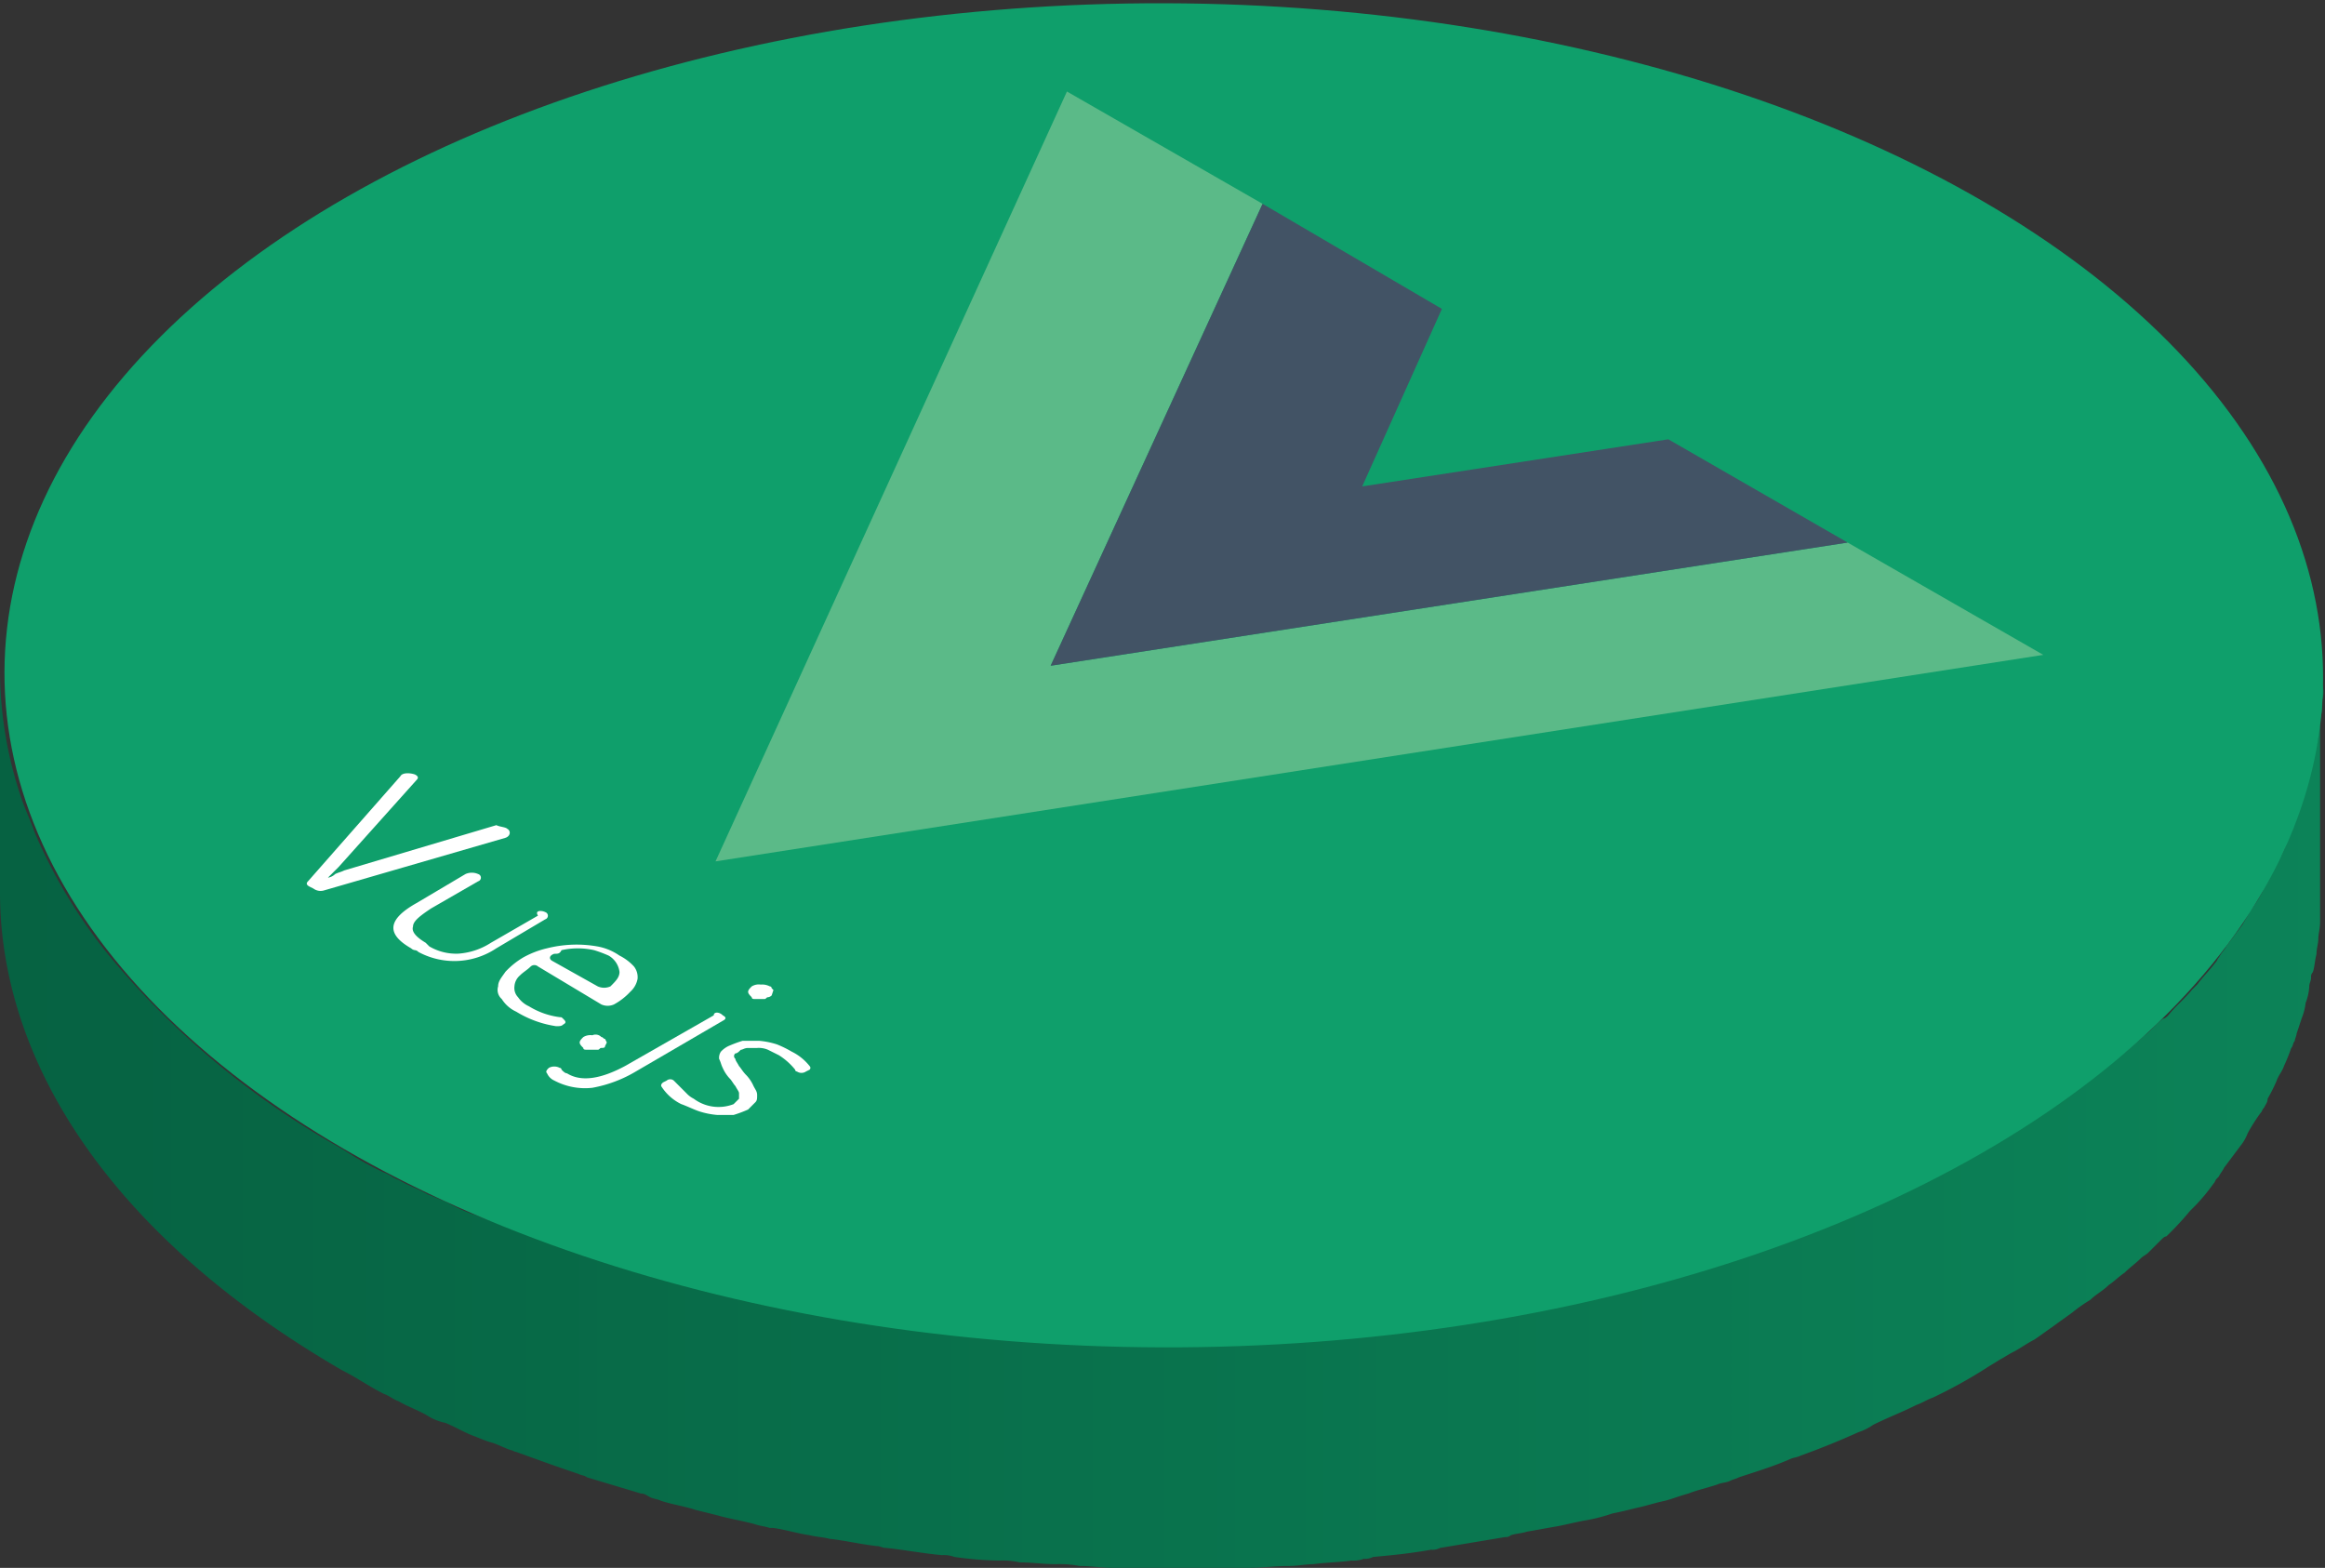 <svg xmlns="http://www.w3.org/2000/svg" xmlns:xlink="http://www.w3.org/1999/xlink" width="116.135" height="78.314" viewBox="0 0 116.135 78.314">
  <rect x="0" y="0" width="116.135" height="78.314" fill="#333333" stroke="none"/>
  <defs>
    <style>
      .cls-1 {
        fill: url(#linear-gradient);
      }

      .cls-2 {
        fill: #0f9f6b;
      }

      .cls-3 {
        fill: #fff;
      }

      .cls-4 {
        fill: #5bba88;
      }

      .cls-5 {
        fill: #425365;
      }
    </style>
    <linearGradient id="linear-gradient" x1="0.002" y1="0.501" x2="1" y2="0.501" gradientUnits="objectBoundingBox">
      <stop offset="0" stop-color="#066242"/>
      <stop offset="1" stop-color="#0c8358"/>
    </linearGradient>
  </defs>
  <g id="Vue_js" data-name="Vue js" transform="translate(0)">
    <g id="Group_16564" data-name="Group 16564" transform="translate(0 0)">
      <g id="Group_16563" data-name="Group 16563">
        <path id="Path_22195" data-name="Path 22195" class="cls-1" d="M221.6,366.648a3.394,3.394,0,0,1-.09.9c0,.271-.09.543-.09.724a3.982,3.982,0,0,1-.181.9c-.09.271-.09.543-.181.724-.09.271-.09.543-.181.814a2.8,2.8,0,0,0-.181.724l-.271.814a6.233,6.233,0,0,1-.271.724,9.38,9.38,0,0,0-.362.9,2.709,2.709,0,0,1-.362.724,8.4,8.4,0,0,0-.452.9c-.09.271-.271.452-.362.724a9.546,9.546,0,0,1-.633,1c-.09.181-.271.452-.362.633l-.814,1.086c-.09.181-.271.362-.362.543-.09.09-.09.181-.181.271-.271.362-.633.724-.9,1.086l-.271.271c-.362.452-.814.814-1.176,1.267-.09.09-.181.181-.271.181-.362.271-.633.633-1,.9-.271.271-.543.452-.814.724-.271.181-.543.452-.814.633-.271.271-.633.452-.9.724a7.827,7.827,0,0,1-.9.633c-.362.271-.633.452-1,.724-.271.181-.633.452-.9.633-.362.181-.724.452-1.086.633l-1.357.814c-.9.543-1.719,1-2.624,1.448-.271.09-.543.271-.814.362a23.147,23.147,0,0,1-2.172,1,2.709,2.709,0,0,0-.724.362,27.636,27.636,0,0,1-2.9,1.176c-.181.09-.362.09-.543.181-.814.271-1.629.633-2.533.9-.362.09-.724.271-1.086.362-.452.181-.9.271-1.448.452-.362.09-.814.271-1.176.362-.452.09-1,.271-1.448.362-.362.091-.814.181-1.176.271-.452.09-1,.271-1.448.362s-.814.181-1.267.271c-.543.09-1,.181-1.538.271a5.3,5.3,0,0,1-1.176.181l-3.257.543a.816.816,0,0,0-.452.09c-1,.091-1.9.271-2.9.362-.362,0-.724.09-1.086.09-.633.09-1.267.09-1.9.181-.362,0-.814.09-1.176.09-.633,0-1.267.091-1.991.091a4.405,4.405,0,0,0-1.086.09h-5.791a9.834,9.834,0,0,1-1.629-.09,5.157,5.157,0,0,1-1.176-.091c-.633,0-1.176-.09-1.81-.09a3.712,3.712,0,0,1-1-.09c-.724-.09-1.448-.09-2.172-.181a1.54,1.54,0,0,1-.633-.09c-.9-.09-1.81-.181-2.8-.362-.181,0-.271-.09-.452-.09-.814-.09-1.538-.271-2.353-.362-.362-.09-.633-.09-1-.181a12.815,12.815,0,0,1-1.81-.362,3.215,3.215,0,0,0-.9-.181c-.633-.181-1.267-.271-1.991-.452l-1.086-.271c-.633-.181-1.176-.271-1.719-.452-.362-.09-.633-.181-1-.271l-2.714-.814c-.181-.09-.362-.09-.452-.181-1-.362-2.081-.724-3.076-1.086a10.151,10.151,0,0,0-1.176-.452c-.362-.09-.633-.271-1-.362a9.128,9.128,0,0,1-1.357-.633c-.271-.09-.633-.271-.9-.362-.452-.271-1-.452-1.448-.724-.271-.09-.452-.271-.724-.362a15.467,15.467,0,0,1-2.081-1.176,41.1,41.1,0,0,1-11.672-9.681,25.912,25.912,0,0,1-3.71-6.153c-.181-.543-.452-1.086-.633-1.629A19.955,19.955,0,0,1,105.6,365.2v11.039c0,8.6,5.7,17.282,17.1,23.887.724.362,1.357.814,2.081,1.176.271.09.452.271.724.362.452.271,1,.452,1.448.724a2.71,2.71,0,0,0,.9.362c.452.181.9.452,1.357.633.271.091.633.271,1,.362.271.09.633.271.9.362.09,0,.181.09.271.09,1,.362,1.991.724,3.076,1.086.181.09.362.09.452.181l2.714.814c.181,0,.271.09.452.181s.362.09.543.181c.543.181,1.176.271,1.719.452l1.086.271c.633.181,1.267.271,1.9.452.271.09.452.09.724.181h.181c.633.09,1.176.271,1.81.362.362.09.633.09,1,.181.814.09,1.538.271,2.353.362.181,0,.271.091.452.091h0c.9.09,1.81.271,2.8.362a1.54,1.54,0,0,1,.633.09,17.57,17.57,0,0,0,2.172.181h.09a3.71,3.71,0,0,1,1,.091c.633,0,1.176.09,1.81.09a5.159,5.159,0,0,1,1.176.09c.543,0,1.086.09,1.629.09h6.877c.633,0,1.267-.09,1.991-.09.362,0,.814-.09,1.176-.09.633-.09,1.267-.09,1.9-.181a1.54,1.54,0,0,0,.633-.09.816.816,0,0,0,.452-.09c1-.09,1.9-.181,2.9-.362a.816.816,0,0,0,.452-.09l3.257-.543a.332.332,0,0,0,.271-.09c.271-.09.543-.09.814-.181.543-.09,1-.181,1.538-.271.452-.09.814-.181,1.267-.271a8.477,8.477,0,0,0,1.448-.362c.452-.09.814-.181,1.176-.271.452-.091,1-.271,1.448-.362.362-.09.814-.271,1.176-.362.452-.181.9-.271,1.448-.452.181-.09.452-.09.633-.181s.271-.091.452-.181c.814-.271,1.719-.543,2.533-.9.181-.09.362-.09.543-.181,1-.362,1.9-.724,2.9-1.176a2.709,2.709,0,0,0,.724-.362c.724-.362,1.448-.633,2.172-1,.271-.09.543-.271.814-.362a24.367,24.367,0,0,0,2.624-1.448c.271-.181.452-.271.724-.452.181-.09.452-.271.633-.362.362-.181.724-.452,1.086-.633.271-.181.633-.452.9-.633.362-.271.633-.452,1-.724a7.833,7.833,0,0,1,.9-.633c.271-.271.633-.452.9-.724.271-.181.543-.452.814-.633.271-.271.543-.452.814-.724.09-.09.271-.181.362-.271l.633-.633c.09-.09.181-.181.271-.181a15.021,15.021,0,0,0,1.176-1.267l.271-.271a9.58,9.58,0,0,0,.9-1.086c.09-.09.09-.181.181-.271l.09-.09c.09-.181.181-.271.271-.452l.814-1.086a2.267,2.267,0,0,0,.362-.633,9.539,9.539,0,0,1,.633-1c.09-.091.09-.181.181-.271.09-.181.181-.271.181-.452a8.4,8.4,0,0,0,.452-.9c.09-.271.271-.452.362-.724a9.383,9.383,0,0,0,.362-.9c.09-.09.09-.271.181-.362,0-.09.09-.271.09-.362l.271-.814a2.8,2.8,0,0,0,.181-.724,2.642,2.642,0,0,0,.181-.814c0-.181.09-.271.09-.452a.332.332,0,0,1,.09-.271c.09-.271.09-.543.181-.9,0-.271.09-.543.09-.724,0-.271.09-.543.09-.9V365.562A1.513,1.513,0,0,1,221.6,366.648Z" transform="translate(-105.6 -331.675)"/>
        <g id="Group_16562" data-name="Group 16562" transform="translate(0.129)">
          <ellipse id="Ellipse_372" data-name="Ellipse 372" class="cls-2" cx="33.569" cy="57.908" rx="33.569" ry="57.908" transform="translate(0 67.137) rotate(-89.838)"/>
        </g>
      </g>
    </g>
    <g id="Group_16575" data-name="Group 16575" transform="translate(15.323 4.571)">
      <g id="Group_16565" data-name="Group 16565" transform="translate(13.632 47.103)">
        <path id="Path_22196" data-name="Path 22196" class="cls-3" d="M138.686,385.387c.09,0,.09.09.181.09l.09.181-.09.181c0,.09-.09.09-.181.09s-.09.09-.181.09h-.543c-.09,0-.181,0-.181-.09-.091-.09-.181-.181-.181-.271s.09-.181.181-.271a.678.678,0,0,1,.452-.09A.4.4,0,0,1,138.686,385.387Z" transform="translate(-137.6 -385.259)"/>
      </g>
      <g id="Group_16566" data-name="Group 16566" transform="translate(22.046 44.607)">
        <path id="Path_22197" data-name="Path 22197" class="cls-3" d="M148.076,383.043a.316.316,0,0,1-.181.091c-.09,0-.09.09-.181.09h-.452c-.09,0-.181,0-.181-.09-.09-.091-.181-.181-.181-.271s.09-.181.181-.271a.678.678,0,0,1,.452-.09.816.816,0,0,1,.452.09.089.089,0,0,1,.09.091l.09.09Z" transform="translate(-146.9 -382.5)"/>
      </g>
      <g id="Group_16573" data-name="Group 16573">
        <g id="Group_16567" data-name="Group 16567" transform="translate(20.418)">
          <path id="Path_22198" data-name="Path 22198" class="cls-4" d="M211.423,361.34,145.1,371.655,162.653,333.2l9.772,5.61-10.586,23.073,39.812-6.153Z" transform="translate(-145.1 -333.2)"/>
        </g>
        <g id="Group_16568" data-name="Group 16568" transform="translate(0 34.052)">
          <path id="Path_22199" data-name="Path 22199" class="cls-3" d="M132.547,373.608c.181.09.181.362-.09.452l-9.048,2.624a.6.6,0,0,1-.543-.09l-.181-.09c-.181-.09-.181-.181-.09-.271l4.615-5.248c.09-.181.452-.181.724-.09h0c.181.09.181.181.09.271l-3.891,4.343-.271.271-.271.271a.686.686,0,0,0,.362-.181c.181-.09.271-.09.452-.181l7.6-2.262C132.185,373.518,132.456,373.518,132.547,373.608Z" transform="translate(-122.534 -370.834)"/>
        </g>
        <g id="Group_16569" data-name="Group 16569" transform="translate(4.33 39.02)">
          <path id="Path_22200" data-name="Path 22200" class="cls-3" d="M134.9,378.293a.189.189,0,0,1,0,.362l-2.443,1.448a3.78,3.78,0,0,1-3.891.181.28.28,0,0,0-.181-.091.316.316,0,0,1-.181-.09c-1.267-.724-1.176-1.448.271-2.262l2.443-1.448a.773.773,0,0,1,.633,0,.188.188,0,0,1,0,.362l-2.353,1.357c-.543.362-.9.633-.9.9-.09.271.181.543.633.814l.09.091.09.09a2.655,2.655,0,0,0,1.448.362,3.435,3.435,0,0,0,1.629-.543l2.352-1.357C134.359,378.2,134.721,378.2,134.9,378.293Z" transform="translate(-127.32 -376.325)"/>
        </g>
        <g id="Group_16570" data-name="Group 16570" transform="translate(9.524 42.617)">
          <path id="Path_22201" data-name="Path 22201" class="cls-3" d="M135.087,381.386a.275.275,0,0,0-.362,0c-.181.181-.362.271-.543.452a.782.782,0,0,0-.271.543.665.665,0,0,0,.181.543,1.33,1.33,0,0,0,.543.452,3.875,3.875,0,0,0,1.538.543c.09,0,.09,0,.181.09s.181.181,0,.271c-.09.09-.181.09-.362.09a5.283,5.283,0,0,1-1.991-.724,1.677,1.677,0,0,1-.724-.633.6.6,0,0,1-.181-.633c0-.271.181-.452.362-.724a3.946,3.946,0,0,1,.9-.724,4.544,4.544,0,0,1,1.176-.452,6.109,6.109,0,0,1,1.267-.181,5.973,5.973,0,0,1,1.267.09,2.787,2.787,0,0,1,1.086.452,2.5,2.5,0,0,1,.724.543.861.861,0,0,1,.181.633,1.149,1.149,0,0,1-.362.633,3.18,3.18,0,0,1-.814.633.773.773,0,0,1-.633,0Zm.814-.633c-.271.09-.271.271-.09.362l2.262,1.267a.773.773,0,0,0,.633,0c.271-.271.452-.452.452-.724a1.094,1.094,0,0,0-.543-.814,6.228,6.228,0,0,0-.724-.271,3.71,3.71,0,0,0-1.629,0c-.09.181-.181.181-.362.181" transform="translate(-133.061 -380.3)"/>
        </g>
        <g id="Group_16571" data-name="Group 16571" transform="translate(11.965 46.01)">
          <path id="Path_22202" data-name="Path 22202" class="cls-3" d="M144.573,384.186q.271.136,0,.271l-4.343,2.533a6.5,6.5,0,0,1-2.172.814,3.27,3.27,0,0,1-1.9-.362.706.706,0,0,1-.362-.362c-.09-.09,0-.181.09-.271a.577.577,0,0,1,.543,0,.089.089,0,0,1,.09.09c.09.09.181.181.271.181.724.452,1.719.271,2.9-.362l4.434-2.533c0-.181.271-.181.452,0Z" transform="translate(-135.759 -384.05)"/>
        </g>
        <g id="Group_16572" data-name="Group 16572" transform="translate(17.703 47.412)">
          <path id="Path_22203" data-name="Path 22203" class="cls-3" d="M148.615,386.143a2.622,2.622,0,0,1,.9.724.125.125,0,0,1,0,.181l-.181.09a.4.4,0,0,1-.452,0,.089.089,0,0,1-.09-.09,3.286,3.286,0,0,0-.814-.724l-.543-.271a1.148,1.148,0,0,0-.543-.09h-.452c-.181,0-.271.09-.362.09-.09.091-.181.181-.271.181a.17.17,0,0,0,0,.271c0,.09.09.181.181.362.09.09.181.271.362.452a1.893,1.893,0,0,1,.362.543c.09.181.181.271.181.452s0,.271-.09.362l-.362.362a6.23,6.23,0,0,1-.724.271H144.9a3.982,3.982,0,0,1-.9-.181c-.271-.09-.633-.271-.9-.362a2.45,2.45,0,0,1-1-.9c0-.09,0-.09.09-.181l.181-.09a.275.275,0,0,1,.362,0l.09.09.271.271.271.271a1.248,1.248,0,0,0,.362.271,2.072,2.072,0,0,0,1.991.271l.271-.271v-.271c0-.09-.09-.181-.181-.362-.09-.09-.181-.271-.271-.362a1.893,1.893,0,0,1-.362-.543c-.09-.181-.09-.271-.181-.452a.544.544,0,0,1,.09-.362,1.249,1.249,0,0,1,.362-.271,6.227,6.227,0,0,1,.724-.271h.814a3.982,3.982,0,0,1,.9.181A5.368,5.368,0,0,1,148.615,386.143Z" transform="translate(-142.1 -385.6)"/>
        </g>
      </g>
      <g id="Group_16574" data-name="Group 16574" transform="translate(37.157 5.61)">
        <path id="Path_22204" data-name="Path 22204" class="cls-5" d="M203.412,356.32,163.6,362.473,174.186,339.4l8.958,5.248-3.981,8.867,15.291-2.353Z" transform="translate(-163.6 -339.4)"/>
      </g>
    </g>
  </g>
</svg>
